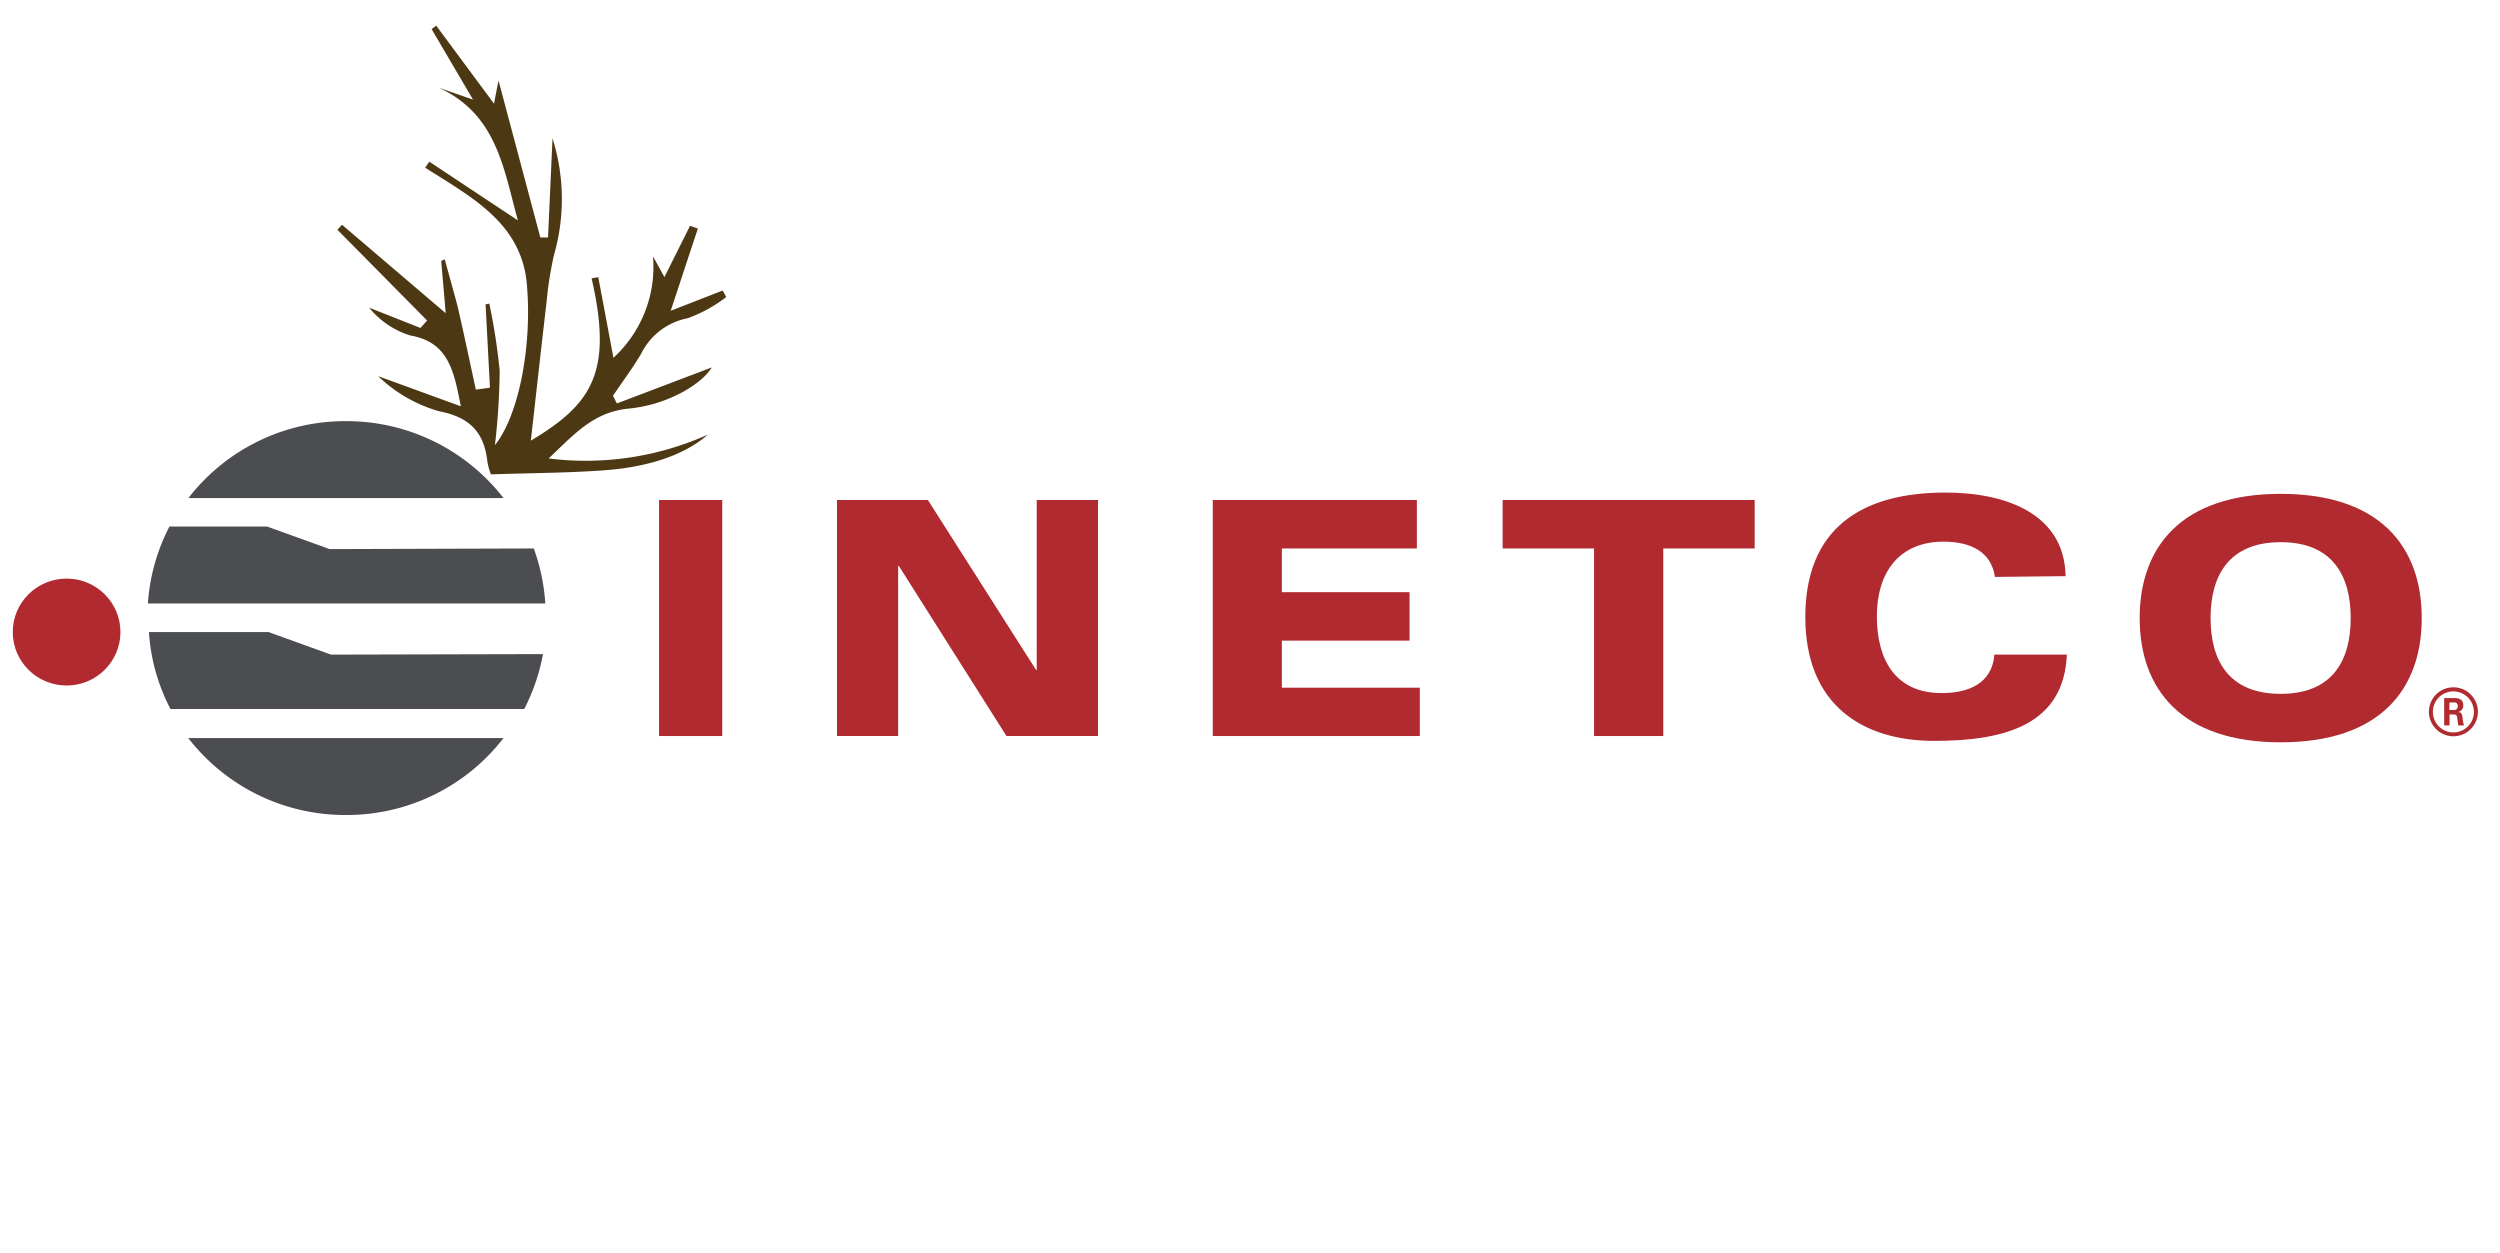 <svg xmlns="http://www.w3.org/2000/svg" width="195" viewBox="0 0 194.57 97.77"><defs><style>.cls-1{fill:#fff;}.cls-2{fill:#4c4d51;}.cls-3{fill:#b02a30;}.cls-4{fill:#4d3814;fill-rule:evenodd;}.cls-5{fill:#b02a2f;}</style></defs><g id="Layer_2" data-name="Layer 2"><g id="Layer_1-2" data-name="Layer 1"><rect class="cls-1" width="194.57" height="97.77"/><path class="cls-2" d="M26.77,32.85a15.45,15.45,0,0,0-12.29,6H39.06a15.48,15.48,0,0,0-12.29-6"/><path class="cls-2" d="M26.77,63.57a15.45,15.45,0,0,0,12.29-6H14.47a15.47,15.47,0,0,0,12.3,6"/><path class="cls-2" d="M25.5,42.83l-4.88-1.76H13a15.29,15.29,0,0,0-1.68,6h31a15.6,15.6,0,0,0-.9-4.29Z"/><path class="cls-2" d="M25.6,51.06,20.73,49.3H11.4a15.08,15.08,0,0,0,1.68,6h27.6a15.69,15.69,0,0,0,1.46-4.28Z"/><path class="cls-3" d="M190.84,55.38h.33a.28.28,0,0,0,.32-.3c0-.29-.2-.29-.31-.29h-.34Zm-.41-.93h.74c.25,0,.75,0,.75.56a.51.51,0,0,1-.41.53c.3,0,.32.21.36.48a2.06,2.06,0,0,0,.11.56h-.46c0-.1-.08-.64-.08-.67s-.07-.18-.22-.18h-.37v.85h-.42Zm-.88,1.06a1.6,1.6,0,1,0,1.6-1.58,1.59,1.59,0,0,0-1.6,1.58m3.51,0a1.91,1.91,0,1,1-1.91-1.9,1.91,1.91,0,0,1,1.91,1.9"/><polygon class="cls-3" points="65.07 39 72.16 39 80.6 52.26 80.65 52.26 80.65 39 85.43 39 85.43 57.41 78.29 57.41 69.9 44.15 69.84 44.15 69.84 57.41 65.07 57.41 65.07 39"/><polygon class="cls-3" points="94.38 39 110.3 39 110.3 42.78 99.77 42.78 99.77 46.19 109.73 46.19 109.73 49.97 99.77 49.97 99.77 53.64 110.53 53.64 110.53 57.41 94.38 57.41 94.38 39"/><polygon class="cls-3" points="124.12 42.78 116.99 42.78 116.99 39 136.65 39 136.65 42.78 129.52 42.78 129.52 57.41 124.12 57.41 124.12 42.78"/><path class="cls-3" d="M155.39,45c-.29-2-1.95-2.75-4-2.75-3.52,0-5.21,2.45-5.21,5.81s1.41,6,5.06,6c2.05,0,3.92-.72,4.11-3H161c-.23,5.43-4.75,6.73-10.34,6.73s-10.06-2.8-10.06-9.66,4.31-9.71,10.93-9.71c4.72,0,9.29,1.66,9.37,6.52Z"/><path class="cls-3" d="M177.68,54.12c4.1,0,5.46-2.68,5.46-5.91s-1.36-5.92-5.46-5.92-5.47,2.68-5.47,5.92,1.36,5.91,5.47,5.91m0-15.6c7.75,0,11,4.13,11,9.69s-3.26,9.69-11,9.69-11-4.14-11-9.69,3.26-9.69,11-9.69"/><rect class="cls-3" x="51.19" y="39" width="4.93" height="18.41"/><path class="cls-4" d="M26.46,17.53l8.09,6.9c-.12-1.44-.24-2.76-.35-4.08l.28-.12c.32,1.22.68,2.44,1,3.68.5,2.15.95,4.32,1.42,6.48L38,30.24c-.11-2.16-.23-4.33-.34-6.5l.29-.06a47.45,47.45,0,0,1,.81,5.24,54.49,54.49,0,0,1-.37,5.8c1.89-2.34,2.93-7.9,2.48-12.64s-4.42-6.76-7.92-9c.1-.16.21-.31.32-.47l6.91,4.58c-1.11-4-1.63-8.29-6.2-10.36l2.7.94L33.45,2.27,33.81,2l4.51,6.09c.11-.6.21-1.11.35-1.81l3.26,12.24h.6c.11-2.38.22-4.77.35-7.73A15.73,15.73,0,0,1,43,19.87a27.89,27.89,0,0,0-.58,3.66c-.43,3.69-.84,7.39-1.23,10.84,4.8-2.86,6.41-5.37,4.74-12.66l.52-.09c.39,2.06.78,4.13,1.18,6.29A9.63,9.63,0,0,0,50.72,20l.89,1.61,2-4,.61.22c-.67,2-1.34,4.07-2.12,6.41l4.06-1.58.27.51a11.08,11.08,0,0,1-3,1.65,5.14,5.14,0,0,0-3.64,2.78c-.67,1.13-1.46,2.18-2.19,3.27l.3.6,7.4-2.81c-.71,1.22-3.31,2.9-6.47,3.21-2.77.27-4.25,2-6.25,3.89A23.28,23.28,0,0,0,55,33.9c-1.78,1.56-4.59,2.54-8.17,2.79-2.85.2-5.7.21-8.75.31a4.54,4.54,0,0,1-.28-1c-.25-2.27-1.36-3.46-3.76-3.92a11.35,11.35,0,0,1-4.76-2.74l6.45,2.35c-.53-2.68-.93-5-3.93-5.52A6.67,6.67,0,0,1,28.58,24l4,1.58L33.1,25l-7-7.08C26.25,17.77,26.35,17.65,26.46,17.53Z"/><ellipse class="cls-5" cx="4.98" cy="49.3" rx="4.2" ry="4.17"/></g></g></svg>